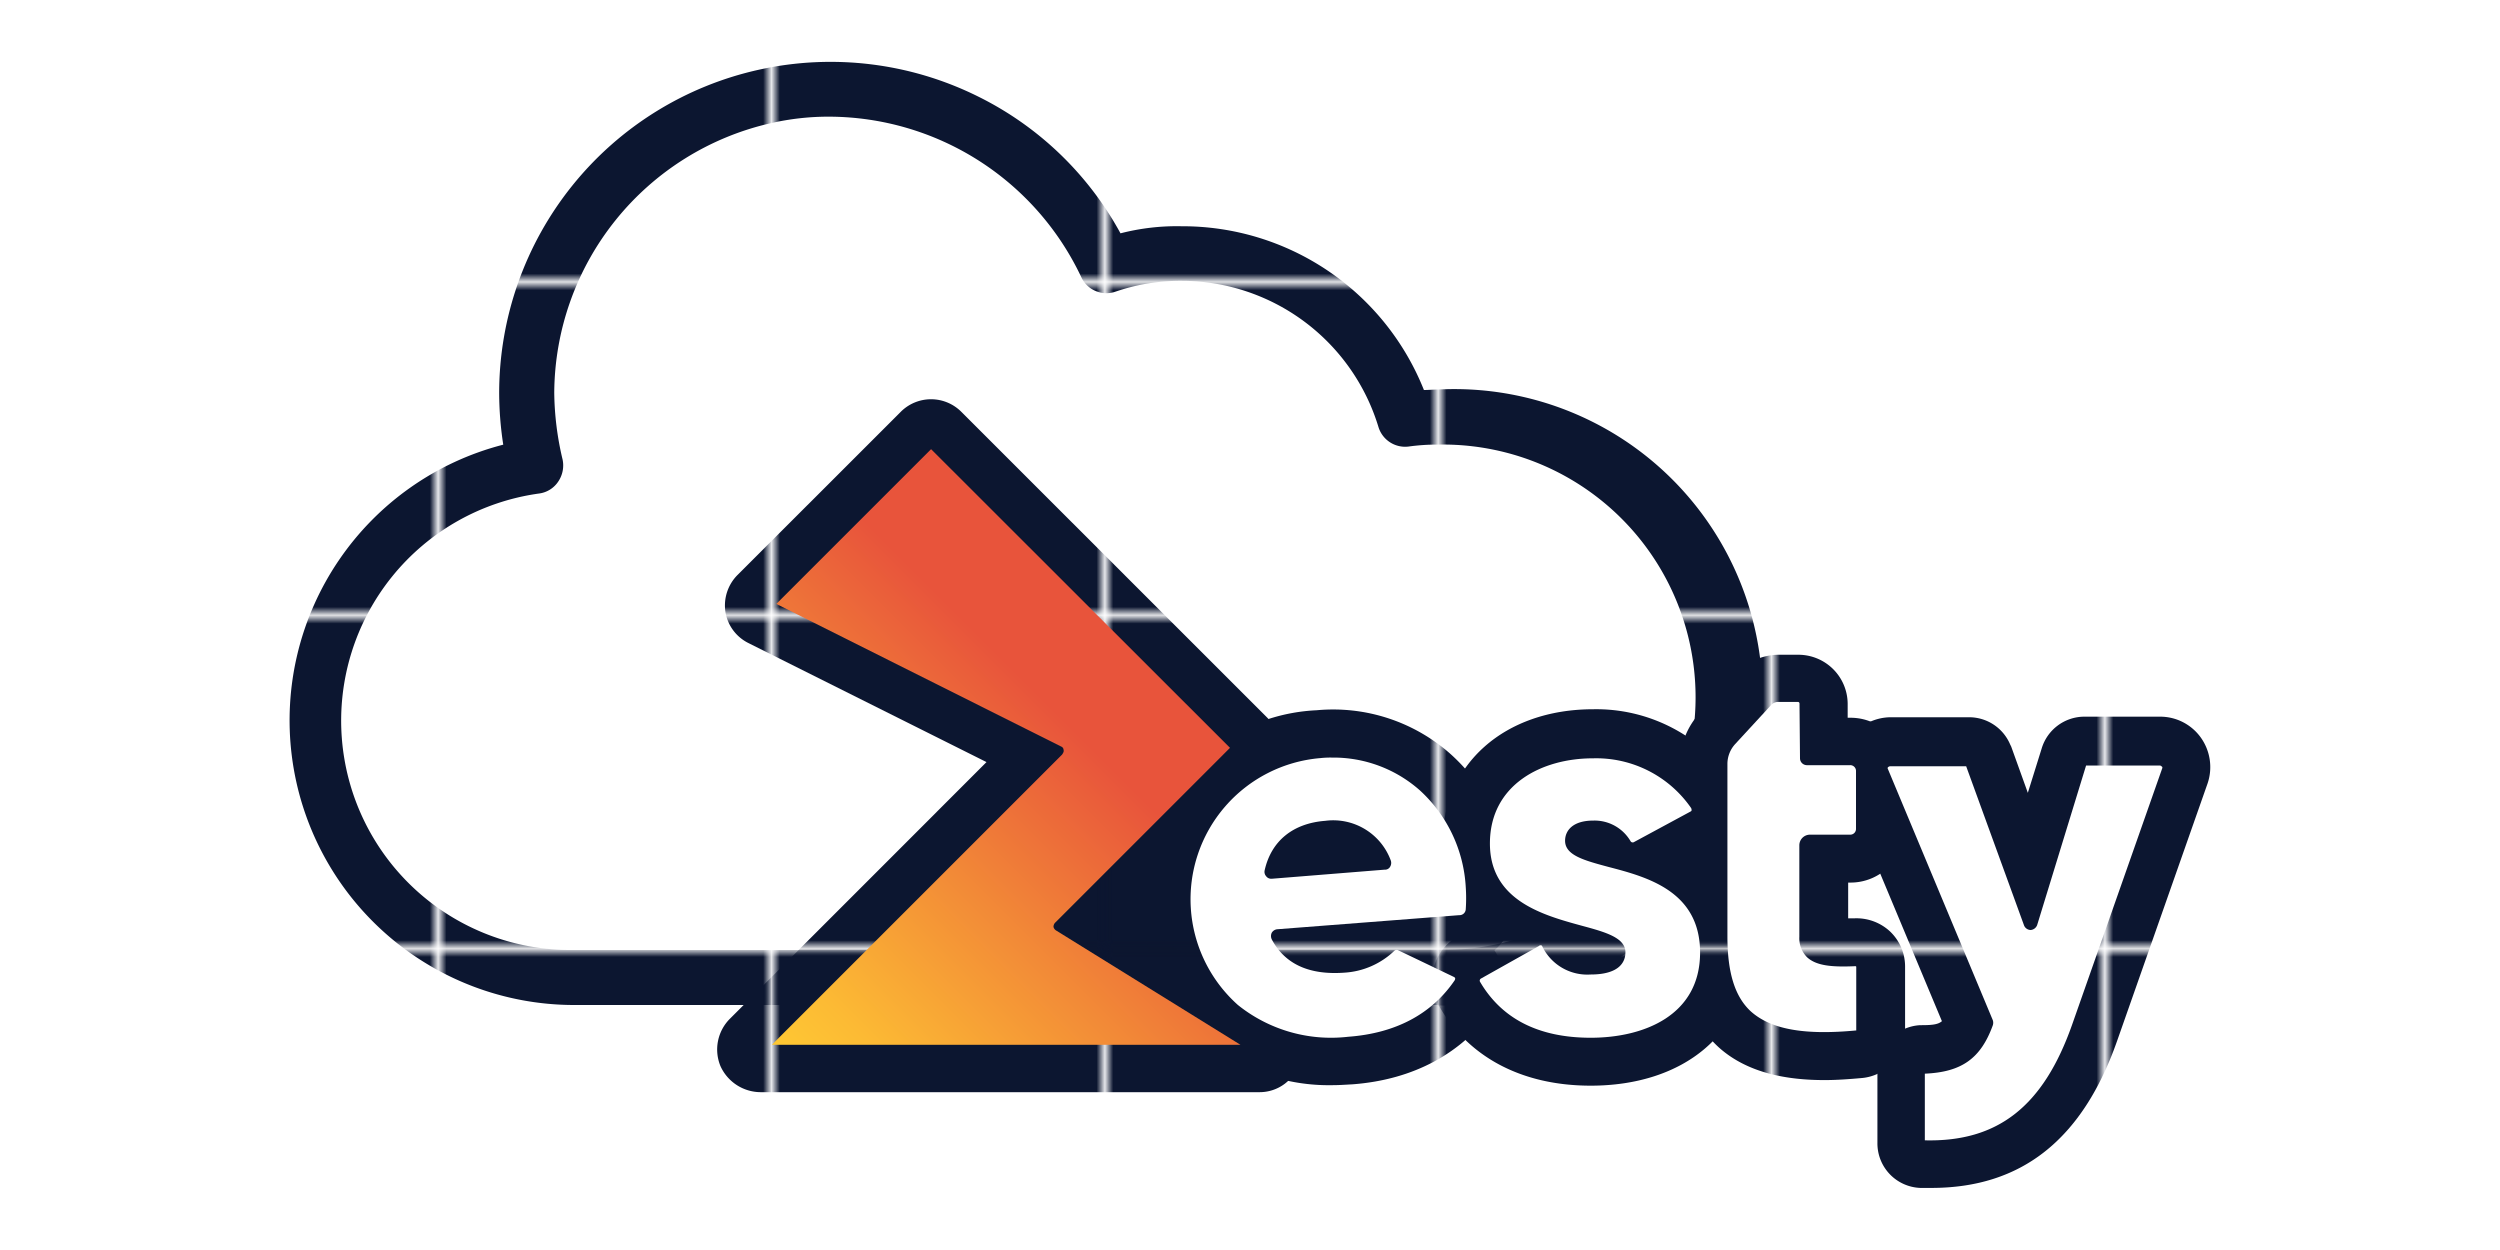 <svg id="Layer_1" data-name="Layer 1" xmlns="http://www.w3.org/2000/svg" xmlns:xlink="http://www.w3.org/1999/xlink" viewBox="0 0 300 150"><defs><style>.cls-1{fill:none;}.cls-2{fill:#0c1630;}.cls-3{fill:#fff;}.cls-4{fill:url(#Stroke_1_);}.cls-5{fill:url(#color_gap_1_);}.cls-6{fill:url(#linear-gradient);}</style><pattern id="Stroke_1_" data-name="Stroke 1 " width="39.1" height="39.1" patternTransform="translate(13.08 16234.4)" patternUnits="userSpaceOnUse" viewBox="0 0 39.1 39.1"><rect class="cls-1" width="39.1" height="39.1"/><rect class="cls-1" width="39.1" height="39.1"/><rect class="cls-1" width="39.1" height="39.1"/><rect class="cls-2" width="39.1" height="39.1"/></pattern><pattern id="color_gap_1_" data-name="color_gap 1 " width="39.1" height="39.1" patternTransform="translate(-13.64 16220.74)" patternUnits="userSpaceOnUse" viewBox="0 0 39.1 39.1"><rect class="cls-1" width="39.1" height="39.1"/><rect class="cls-1" width="39.1" height="39.1"/><rect class="cls-1" width="39.1" height="39.1"/><rect class="cls-2" width="39.1" height="39.1"/></pattern><linearGradient id="linear-gradient" x1="91.84" y1="336.57" x2="130.59" y2="375.32" gradientTransform="matrix(1, 0, 0, -1, 0, 464.66)" gradientUnits="userSpaceOnUse"><stop offset="0" stop-color="#feb38e"/><stop offset="0" stop-color="#fc3"/><stop offset="0.2" stop-color="#fcba34"/><stop offset="0.59" stop-color="#f28a37"/><stop offset="1" stop-color="#e8543b"/></linearGradient></defs><g id="Cloud"><path id="Fill" class="cls-3" d="M172.56,49.91a29.68,29.68,0,0,0-4,.24,28.21,28.21,0,0,0-26.85-19.89,26.8,26.8,0,0,0-9,1.51,36.41,36.41,0,0,0-69.48,15.3,35.41,35.41,0,0,0,1.09,8.77,30.87,30.87,0,0,0,4.47,61.38H172.56a33.66,33.66,0,0,0,0-67.31Z"/><path id="Stroke" class="cls-4" d="M172.56,120.6H68.79a34.16,34.16,0,0,1-8.4-67.24,41.49,41.49,0,0,1-.49-6.17,39.77,39.77,0,0,1,57.45-35.62A39.26,39.26,0,0,1,134.46,28a27,27,0,0,1,7.32-.85,31.19,31.19,0,0,1,29.09,19.65c.6,0,1.15-.06,1.75-.06a37,37,0,1,1-.06,73.9ZM99.51,14a30.93,30.93,0,0,0-7,.78,33.37,33.37,0,0,0-26,32.36,35.84,35.84,0,0,0,1,8A3.45,3.45,0,0,1,67,57.77a3.26,3.26,0,0,1-2.3,1.45A27.52,27.52,0,0,0,68.79,114H172.56a30.33,30.33,0,1,0,.06-60.65,25.14,25.14,0,0,0-3.63.24,3.35,3.35,0,0,1-3.56-2.3A24.72,24.72,0,0,0,141.78,33.7,23.86,23.86,0,0,0,133.86,35a3.32,3.32,0,0,1-4.11-1.75A33.57,33.57,0,0,0,99.51,14Z"/></g><rect id="color_gap" class="cls-5" x="122.19" y="102.64" width="29.03" height="13.3"/><path id="Z_background" class="cls-4" d="M151.09,131.06H91.23a5.31,5.31,0,0,1-4.78-3.14,5.22,5.22,0,0,1,1.09-5.62l30.84-30.85L89.84,77.18a5.08,5.08,0,0,1-2.79-3.75A5.19,5.19,0,0,1,88.5,69l19.6-19.59a5.13,5.13,0,0,1,7.25,0l36.71,36.7a5.14,5.14,0,0,1,0,7.26l-16.81,16.81,18.5,11.37a5.12,5.12,0,0,1,2.24,5.8A5,5,0,0,1,151.09,131.06Z"/><path id="E_background" class="cls-4" d="M159.92,130.22A23.13,23.13,0,0,1,144.81,125a22.14,22.14,0,0,1-7.68-15.49A22,22,0,0,1,158,85.23a21.24,21.24,0,0,1,16.14,5.32A22.85,22.85,0,0,1,181.57,106a22.22,22.22,0,0,1,.06,3.44,6.6,6.6,0,0,1-2.3,4.6,6.42,6.42,0,0,1,.85,1.88,6,6,0,0,1-.85,5c-3.8,5.45-9.67,8.65-17.05,9.2C161.5,130.16,160.71,130.22,159.92,130.22Z"/><path id="S_background" class="cls-4" d="M190.89,130.28c-8.29,0-14.76-3.45-18.27-9.68a6.06,6.06,0,0,1,2.3-8.22l2.18-1.27a13.16,13.16,0,0,1-4-10c0-9.37,7.43-16,18.08-16a19.72,19.72,0,0,1,16.57,8.47,6.09,6.09,0,0,1,.9,4.78,6.32,6.32,0,0,1-3,3.93l-1.09.6a13.84,13.84,0,0,1,5.2,11.37C209.75,123.87,202.13,130.28,190.89,130.28Z"/><path id="T_background" class="cls-4" d="M218.94,129.61c-4.35,0-9.19-.78-12.69-3.93-4.18-3.81-4.66-9.37-4.66-13.24V91.7A9,9,0,0,1,204,85.53l4.35-4.72a7,7,0,0,1,5.08-2.24h2.36a5.92,5.92,0,0,1,5.93,5.87v1.69h.36a6.48,6.48,0,0,1,6.47,6.47v6.84a6.48,6.48,0,0,1-6.47,6.47h-.3v4.29h.72a5.93,5.93,0,0,1,4.3,1.57,5.81,5.81,0,0,1,1.81,4.18v7.68a5.69,5.69,0,0,1-5.26,5.74C222,129.49,220.46,129.61,218.94,129.61Z"/><path id="Y_background" class="cls-4" d="M231.76,142.55h-1.33a5.35,5.35,0,0,1-5.14-5.38V128.4a5.43,5.43,0,0,1,5.14-5.38h.19c1.39,0,2-.12,2.41-.48L221.3,94.48a6,6,0,0,1,.55-5.69,6.1,6.1,0,0,1,5-2.72h9.37a5.35,5.35,0,0,1,5,3.27l.12.24,2,5.56L245,89.82A5.36,5.36,0,0,1,250.09,86h9.13a6,6,0,0,1,4.9,2.54,6.1,6.1,0,0,1,.78,5.5l-10.82,30.79C249.91,136.75,242.59,142.55,231.76,142.55ZM248.33,109ZM230.8,90.49Z"/><path id="Z" class="cls-6" d="M126.72,111.65a.69.69,0,0,1-.3-.42.72.72,0,0,1,.18-.49l21-21L111.73,53.9,93.16,72.47l34.17,17.11a.45.45,0,0,1,.3.42c.06.18-.06.37-.18.55L92.62,125.38h56.24Z"/><path id="E" class="cls-3" d="M175.89,109.11a19.67,19.67,0,0,0,0-2.66,17,17,0,0,0-5.51-11.61,15.63,15.63,0,0,0-10.52-3.93,10.85,10.85,0,0,0-1.39.06,17,17,0,0,0-9.92,29.63,17.86,17.86,0,0,0,13.25,3.81c5.68-.42,10-2.72,12.76-6.77a.45.45,0,0,0,.06-.24q0-.09-.18-.18L167.72,114a.4.4,0,0,0-.36.06,9.48,9.48,0,0,1-6.05,2.66h0q-6.34.45-8.7-4a.91.91,0,0,1,0-.79.87.87,0,0,1,.66-.42l21.83-1.69A.75.75,0,0,0,175.89,109.11ZM166.82,104a.7.7,0,0,1-.67.36l-13.54,1.09h-.06a.74.74,0,0,1-.61-.3.79.79,0,0,1-.18-.72c.79-3.51,3.39-5.63,7.26-5.93a7.36,7.36,0,0,1,7.86,4.72A.88.88,0,0,1,166.82,104Z"/><path id="S" class="cls-3" d="M190.89,124.53c6.34,0,13.12-2.66,13.12-10.22,0-7.37-6.35-9.07-11-10.28-2.9-.78-5.2-1.39-5.2-3.14,0-1.21.91-2.42,3.39-2.42a5,5,0,0,1,4.47,2.48.3.3,0,0,0,.37.12l6.83-3.69c.12-.06.12-.12.12-.18a.45.45,0,0,0-.06-.24A13.84,13.84,0,0,0,191.13,91c-6.11,0-12.34,3.15-12.34,10.22,0,6.83,6.35,8.59,11,9.86,2.9.78,5.26,1.45,5.26,3.2,0,1-.55,2.66-4.18,2.66a6,6,0,0,1-5.8-3.38c-.06-.12-.12-.12-.18-.12h-.06c-.06,0-.06,0-.12.06l-7,3.93a.29.29,0,0,0-.12.36C180.18,122.23,184.6,124.53,190.89,124.53Z"/><path id="T" class="cls-3" d="M222.75,123.63V116l-.06-.06c-2.72.12-4.71,0-5.86-1.09a3.23,3.23,0,0,1-.91-2.42v-11a1.28,1.28,0,0,1,1.27-1.27H222a.69.69,0,0,0,.72-.72V92.54a.69.69,0,0,0-.72-.72h-5.2A.83.83,0,0,1,216,91l-.06-6.59a.19.19,0,0,0-.18-.18h-2.36a1.13,1.13,0,0,0-.85.36l-4.35,4.72a3.54,3.54,0,0,0-.91,2.3v20.74c0,4.41.91,7.25,2.79,9,2.41,2.17,6.41,2.9,12.69,2.3Z"/><path id="Y" class="cls-3" d="M248.64,123l10.82-30.78c.06-.12,0-.24-.06-.24a.31.31,0,0,0-.24-.12h-8.83L244.46,111a.91.91,0,0,1-.78.6h0a.87.87,0,0,1-.79-.54l-6.95-19.11h-9.13a.46.46,0,0,0-.25.12c-.06.06-.06.12,0,.24l12.58,30.12a1,1,0,0,1,0,.6c-1.45,4-3.75,5.62-8.16,5.81v8C239.75,137.05,245.19,132.76,248.64,123Z"/></svg>